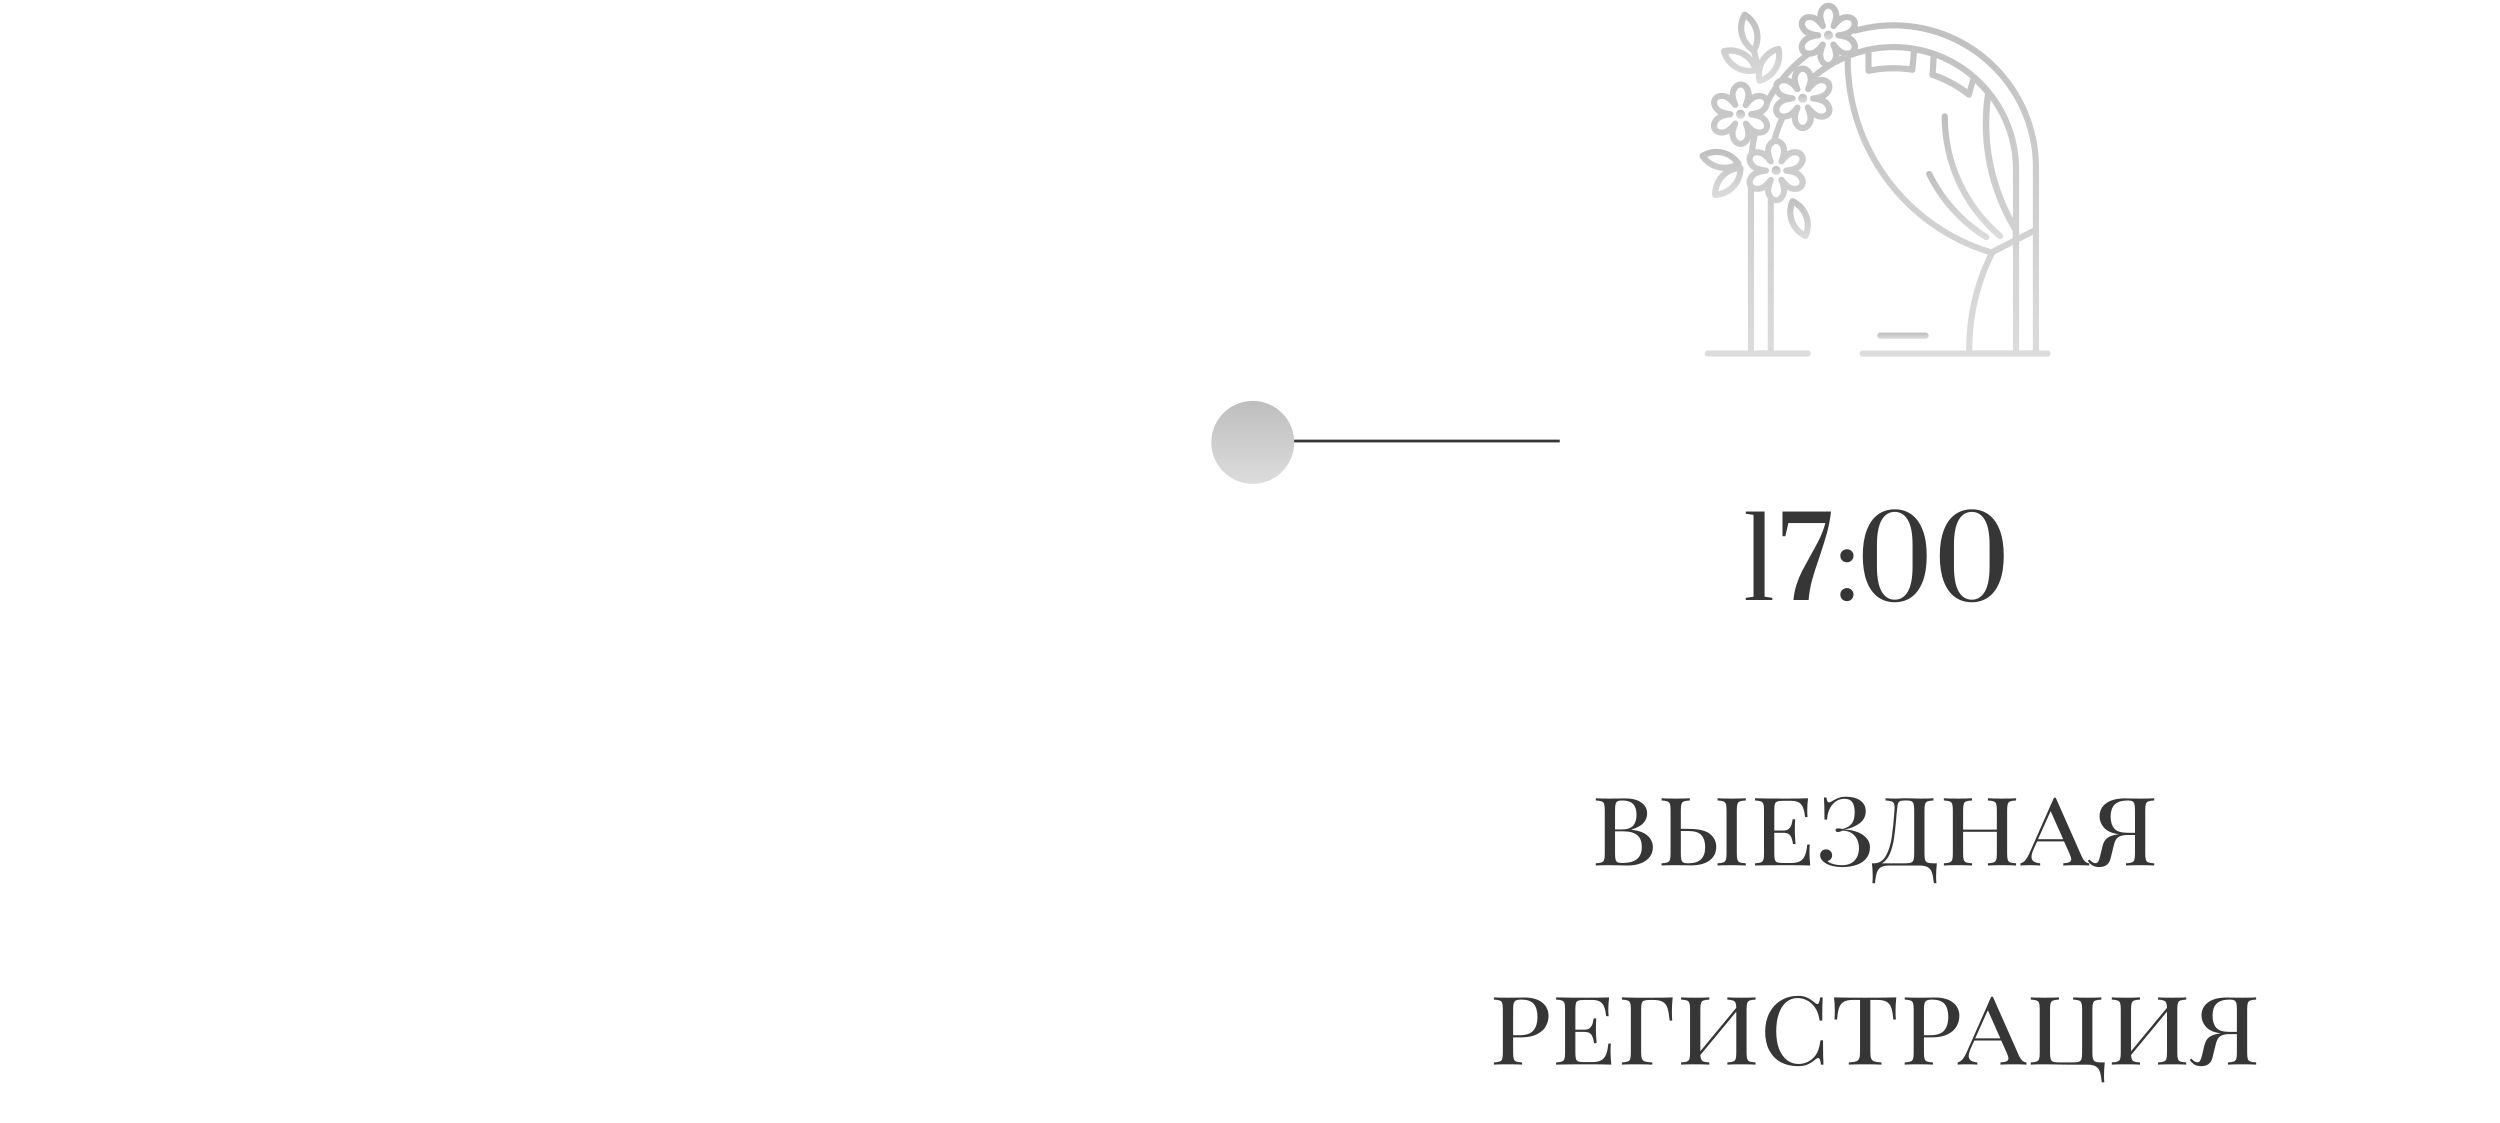 <?xml version="1.0" encoding="UTF-8"?> <svg xmlns="http://www.w3.org/2000/svg" width="452" height="203" viewBox="0 0 452 203" fill="none"> <g clip-path="url(#clip0_3358_4309)"> <line x1="226" y1="79.736" x2="282" y2="79.736" stroke="#363636" stroke-width="0.5"></line> <g clip-path="url(#clip1_3358_4309)"> <path d="M326.444 17.131C326.089 16.849 325.574 16.908 325.292 17.263C325.291 17.264 325.29 17.265 325.289 17.266C325.009 17.617 325.066 18.13 325.418 18.411C325.42 18.412 325.421 18.414 325.423 18.415C325.778 18.697 326.294 18.638 326.575 18.284C326.857 17.929 326.798 17.413 326.444 17.131Z" fill="url(#paint0_linear_3358_4309)"></path> <path d="M370.184 63.371H368.655V30.341C368.686 15.837 356.953 4.054 342.448 4.023C340.218 4.018 337.997 4.298 335.838 4.854C335.984 4.387 335.936 3.88 335.704 3.448C335.399 2.95 334.88 2.622 334.298 2.561C333.7 2.498 333.098 2.629 332.58 2.935C332.58 1.58 331.676 0.486 330.572 0.486C329.467 0.486 328.569 1.602 328.564 2.935C328.046 2.629 327.444 2.498 326.846 2.561C326.262 2.62 325.74 2.948 325.434 3.448C325.15 3.965 325.127 4.586 325.373 5.122C325.617 5.671 326.032 6.127 326.556 6.422C326.033 6.72 325.619 7.177 325.373 7.727C325.128 8.263 325.15 8.884 325.434 9.4C325.553 9.594 325.709 9.763 325.892 9.897C324.417 11.076 323.072 12.409 321.881 13.874C321.833 13.938 321.797 14.01 321.775 14.086C321.085 14.298 320.609 14.927 320.592 15.648C320.535 15.689 320.486 15.74 320.447 15.799C320.118 16.284 319.817 16.792 319.521 17.299C318.712 16.671 317.594 16.622 316.732 17.177C316.732 15.821 315.828 14.722 314.724 14.722C313.619 14.722 312.716 15.838 312.71 17.177C311.539 16.502 310.139 16.736 309.586 17.69C309.034 18.644 309.536 19.971 310.702 20.652C309.508 21.332 309.006 22.66 309.558 23.62C310.116 24.573 311.511 24.802 312.682 24.133C312.682 25.488 313.592 26.582 314.696 26.582C315.616 26.515 316.382 25.849 316.576 24.947C316.392 25.829 316.252 26.727 316.158 27.619V27.647C316.097 27.717 316.043 27.791 315.996 27.87C315.71 28.386 315.685 29.007 315.929 29.544C316.173 30.093 316.588 30.549 317.111 30.843C316.587 31.139 316.172 31.597 315.929 32.149C315.687 32.686 315.71 33.305 315.99 33.822L316.018 33.856V63.359H308.766C308.458 63.359 308.208 63.609 308.208 63.917C308.208 64.225 308.458 64.475 308.766 64.475H326.846C327.154 64.475 327.403 64.225 327.403 63.917C327.403 63.609 327.154 63.359 326.846 63.359H320.709V36.712C320.841 36.746 320.976 36.763 321.111 36.762C322.227 36.762 323.114 35.646 323.119 34.313C323.637 34.618 324.24 34.747 324.837 34.681C325.815 34.613 326.552 33.766 326.484 32.788C326.468 32.562 326.409 32.342 326.31 32.138C326.067 31.586 325.652 31.128 325.128 30.832C325.651 30.538 326.066 30.082 326.31 29.533C326.738 28.648 326.367 27.584 325.483 27.156C325.28 27.058 325.061 27 324.837 26.983C324.24 26.918 323.637 27.047 323.119 27.352C323.184 26.275 322.515 25.29 321.49 24.953C321.805 23.805 322.216 22.685 322.718 21.606C323.146 21.583 323.564 21.463 323.939 21.254C323.939 22.604 324.843 23.703 325.948 23.703C327.052 23.703 327.956 22.588 327.961 21.254C329.133 21.924 330.533 21.695 331.085 20.741C331.369 20.224 331.392 19.604 331.147 19.068C330.905 18.517 330.492 18.059 329.97 17.762C331.135 17.082 331.643 15.754 331.085 14.8C330.531 14.013 329.513 13.703 328.614 14.047C329.35 13.437 330.127 12.878 330.94 12.374C330.981 12.344 331.017 12.308 331.046 12.268C331.346 12.178 331.617 12.01 331.833 11.782C331.911 11.779 331.987 11.758 332.056 11.721C332.53 11.459 333.021 11.23 333.512 11.007C333.59 27.074 344.059 41.242 359.395 46.033C356.774 51.434 355.438 57.368 355.49 63.371H336.769C336.461 63.371 336.212 63.62 336.212 63.928C336.212 64.237 336.461 64.486 336.769 64.486H370.184C370.492 64.486 370.741 64.237 370.741 63.928C370.741 63.62 370.492 63.371 370.184 63.371ZM324.497 12.602C324.135 13.085 323.939 13.672 323.939 14.276C323.712 14.148 323.468 14.053 323.214 13.991C323.61 13.523 324.04 13.054 324.497 12.602ZM316.091 21.996C315.921 21.783 315.621 21.724 315.382 21.857C315.142 21.993 315.037 22.285 315.137 22.543C315.363 23.043 315.51 23.576 315.572 24.122C315.572 24.852 315.159 25.466 314.679 25.466C314.2 25.466 313.781 24.852 313.781 24.122C313.847 23.571 314 23.035 314.233 22.532C314.329 22.281 314.233 21.997 314.004 21.857C313.767 21.722 313.468 21.779 313.296 21.991C312.974 22.444 312.583 22.843 312.136 23.173C311.505 23.536 310.769 23.491 310.523 23.073C310.278 22.654 310.613 21.98 311.243 21.611C311.753 21.395 312.293 21.258 312.844 21.204C313.152 21.204 313.402 20.954 313.402 20.646C313.402 20.338 313.152 20.088 312.844 20.088C312.292 20.038 311.751 19.898 311.243 19.676C310.613 19.313 310.284 18.649 310.523 18.231C310.763 17.813 311.505 17.762 312.136 18.131C312.583 18.461 312.974 18.86 313.296 19.313C313.468 19.525 313.767 19.581 314.004 19.447C314.245 19.311 314.349 19.019 314.25 18.761C314.016 18.258 313.864 17.721 313.798 17.171C313.798 16.44 314.211 15.821 314.696 15.821C315.181 15.821 315.572 16.457 315.572 17.188C315.505 17.738 315.353 18.275 315.12 18.778C314.993 19.058 315.118 19.389 315.399 19.516C315.64 19.625 315.924 19.549 316.079 19.335C316.399 18.877 316.793 18.476 317.245 18.147C317.876 17.785 318.618 17.829 318.857 18.248C319.097 18.666 318.768 19.33 318.138 19.692C317.63 19.915 317.089 20.054 316.537 20.105C316.262 20.147 316.06 20.385 316.063 20.663C316.06 20.941 316.262 21.179 316.537 21.221C317.088 21.275 317.628 21.412 318.138 21.628C318.768 21.996 319.097 22.66 318.857 23.078C318.618 23.497 317.876 23.541 317.245 23.179C316.799 22.849 316.409 22.45 316.091 21.996ZM319.611 63.337H317.134V34.614C317.81 34.774 318.521 34.666 319.12 34.313C319.116 34.879 319.288 35.432 319.611 35.898V63.337ZM322.02 27.368C321.956 27.918 321.805 28.455 321.574 28.958C321.457 29.243 321.592 29.569 321.877 29.686C322.108 29.781 322.374 29.712 322.528 29.516C322.847 29.062 323.236 28.663 323.683 28.333C323.992 28.144 324.354 28.059 324.715 28.093C324.941 28.12 325.145 28.244 325.273 28.434C325.377 28.645 325.377 28.892 325.273 29.103C325.123 29.433 324.87 29.705 324.553 29.878C324.044 30.099 323.504 30.236 322.952 30.286C322.644 30.286 322.394 30.535 322.394 30.843C322.394 31.152 322.644 31.401 322.952 31.401C323.504 31.452 324.044 31.59 324.553 31.809C324.87 31.983 325.123 32.255 325.273 32.584C325.377 32.797 325.377 33.046 325.273 33.259C325.144 33.446 324.94 33.568 324.715 33.594C324.355 33.626 323.994 33.544 323.683 33.359C323.239 33.025 322.85 32.624 322.528 32.171C322.337 31.929 321.987 31.888 321.745 32.078C321.549 32.233 321.479 32.498 321.574 32.729C321.807 33.233 321.958 33.772 322.02 34.324C322.02 35.05 321.613 35.669 321.128 35.669C320.643 35.669 320.235 35.05 320.235 34.324C320.298 33.772 320.449 33.233 320.682 32.729C320.779 32.474 320.677 32.186 320.442 32.048C320.357 31.998 320.261 31.971 320.163 31.97C319.994 31.97 319.834 32.046 319.728 32.177C319.408 32.631 319.018 33.032 318.573 33.365C317.943 33.727 317.201 33.683 316.961 33.264C316.856 33.052 316.856 32.802 316.961 32.59C317.111 32.26 317.363 31.988 317.68 31.814C318.189 31.595 318.73 31.458 319.281 31.407C319.59 31.407 319.839 31.157 319.839 30.849C319.839 30.541 319.59 30.291 319.281 30.291C318.729 30.241 318.189 30.104 317.68 29.884C317.363 29.71 317.111 29.438 316.961 29.109C316.856 28.898 316.856 28.65 316.961 28.439C317.088 28.25 317.292 28.125 317.519 28.099C317.88 28.065 318.242 28.149 318.551 28.339C318.997 28.668 319.387 29.067 319.705 29.521C319.896 29.763 320.247 29.805 320.489 29.614C320.685 29.46 320.754 29.194 320.659 28.964C320.427 28.461 320.276 27.924 320.213 27.374C320.164 26.83 320.445 26.309 320.927 26.052C320.982 26.043 321.039 26.043 321.094 26.052C321.613 26.018 322.02 26.637 322.02 27.368ZM320.308 25.126C319.542 25.604 319.088 26.454 319.12 27.357C318.602 27.052 317.999 26.923 317.402 26.989H317.357C317.463 26.151 317.612 25.319 317.803 24.495C318.585 24.627 319.371 24.283 319.806 23.62C320.364 22.66 319.856 21.332 318.69 20.652C319.465 20.237 319.972 19.453 320.035 18.577C320.065 18.548 320.089 18.514 320.107 18.476C320.397 17.952 320.704 17.456 321.016 16.953L321.022 16.976C321.26 17.31 321.566 17.589 321.92 17.796C321.401 18.083 320.986 18.529 320.737 19.068C320.492 19.604 320.515 20.224 320.799 20.741C320.984 21.052 321.263 21.297 321.596 21.439C321.06 22.627 320.628 23.861 320.308 25.126ZM330.126 15.392C330.371 15.81 330.036 16.474 329.406 16.836C328.897 17.055 328.357 17.193 327.805 17.244C327.497 17.244 327.247 17.493 327.247 17.801C327.247 18.11 327.497 18.359 327.805 18.359C328.357 18.41 328.897 18.547 329.406 18.767C329.7 18.94 329.933 19.199 330.075 19.508C330.178 19.722 330.178 19.97 330.075 20.183C329.83 20.602 329.094 20.646 328.463 20.284C328.017 19.951 327.626 19.55 327.303 19.096C327.112 18.854 326.762 18.812 326.52 19.003C326.324 19.157 326.254 19.423 326.349 19.653C326.582 20.158 326.735 20.697 326.801 21.249C326.801 21.98 326.388 22.593 325.903 22.593C325.418 22.593 325.055 21.974 325.055 21.243C325.121 20.692 325.271 20.154 325.501 19.648C325.599 19.393 325.497 19.105 325.262 18.967C325.024 18.828 324.721 18.883 324.548 19.096C324.222 19.549 323.829 19.95 323.382 20.284C322.751 20.646 322.009 20.602 321.77 20.183C321.668 19.97 321.668 19.722 321.77 19.508C321.922 19.18 322.173 18.909 322.489 18.733C322.998 18.514 323.538 18.377 324.09 18.326C324.398 18.326 324.648 18.076 324.648 17.768C324.648 17.46 324.398 17.21 324.09 17.21C323.538 17.171 322.996 17.044 322.484 16.836C322.168 16.66 321.916 16.389 321.764 16.061C321.655 15.843 321.655 15.587 321.764 15.369L321.77 15.392C322.009 14.968 322.751 14.923 323.382 15.291C323.828 15.621 324.218 16.02 324.536 16.474C324.709 16.689 325.012 16.745 325.25 16.608C325.489 16.47 325.591 16.178 325.49 15.921C325.261 15.417 325.111 14.881 325.044 14.332C325.044 13.601 325.457 12.982 325.937 12.982C326.416 12.982 326.796 13.54 326.829 14.242C326.804 14.334 326.804 14.43 326.829 14.521C326.734 15.001 326.59 15.47 326.4 15.921C326.3 16.18 326.404 16.471 326.645 16.608C326.882 16.742 327.182 16.686 327.353 16.474C327.673 16.019 328.065 15.619 328.514 15.291C329.144 14.923 329.88 14.973 330.126 15.392ZM327.755 13.283C327.507 12.469 326.78 11.895 325.931 11.844C325.523 11.845 325.128 11.989 324.815 12.251C325.559 11.537 326.345 10.868 327.169 10.248C327.66 10.242 328.14 10.11 328.564 9.863C328.543 10.666 328.895 11.432 329.518 11.939C328.907 12.356 328.319 12.805 327.755 13.283ZM332.552 10.187C332.567 10.08 332.577 9.972 332.58 9.863C332.687 9.921 332.797 9.973 332.909 10.02L332.552 10.187ZM333.082 8.898C332.636 8.569 332.246 8.17 331.927 7.716C331.737 7.474 331.386 7.432 331.144 7.623C330.948 7.777 330.879 8.043 330.974 8.274C331.207 8.776 331.358 9.313 331.42 9.863C331.42 10.594 331.013 11.208 330.527 11.208C330.042 11.208 329.635 10.594 329.635 9.863C329.697 9.313 329.848 8.776 330.081 8.274C330.192 7.986 330.049 7.663 329.762 7.552C329.698 7.528 329.63 7.515 329.562 7.515C329.394 7.514 329.234 7.59 329.127 7.721C328.807 8.174 328.417 8.573 327.973 8.904C327.662 9.088 327.301 9.17 326.941 9.138C326.568 9.123 326.279 8.808 326.294 8.436C326.299 8.328 326.329 8.223 326.383 8.129L326.405 8.118C326.557 7.792 326.809 7.524 327.125 7.353C327.634 7.136 328.174 6.999 328.726 6.946C329.034 6.946 329.284 6.696 329.284 6.388C329.284 6.08 329.034 5.83 328.726 5.83C328.173 5.781 327.632 5.641 327.125 5.418C326.807 5.247 326.554 4.977 326.405 4.648C326.301 4.435 326.301 4.186 326.405 3.973C326.531 3.783 326.736 3.66 326.963 3.638C327.323 3.603 327.685 3.685 327.995 3.873C328.439 4.204 328.829 4.603 329.15 5.055C329.34 5.297 329.691 5.339 329.933 5.148C330.129 4.994 330.198 4.728 330.104 4.497C329.872 3.994 329.722 3.457 329.657 2.907C329.657 2.177 330.064 1.563 330.55 1.563C331.035 1.563 331.442 2.177 331.442 2.907C331.38 3.458 331.23 3.995 330.996 4.497C330.879 4.782 331.014 5.108 331.299 5.226C331.53 5.321 331.796 5.251 331.95 5.055C332.27 4.603 332.66 4.204 333.105 3.873C333.414 3.685 333.776 3.603 334.137 3.638C334.364 3.66 334.569 3.783 334.694 3.973C334.798 4.186 334.798 4.435 334.694 4.648C334.544 4.975 334.291 5.245 333.975 5.418C333.467 5.64 332.926 5.78 332.374 5.83C332.066 5.83 331.816 6.08 331.816 6.388C331.816 6.696 332.066 6.946 332.374 6.946C332.925 7 333.465 7.137 333.975 7.353C334.291 7.526 334.544 7.796 334.694 8.123C334.799 8.336 334.799 8.585 334.694 8.798C334.454 9.216 333.713 9.261 333.082 8.898ZM334.622 10.622C334.625 10.587 334.625 10.551 334.622 10.516C335.487 10.184 336.372 9.906 337.272 9.685V12.798C337.272 13.106 337.521 13.355 337.829 13.355H337.946C340.491 12.826 343.11 12.758 345.678 13.155H345.762C345.791 13.158 345.821 13.158 345.851 13.155H345.918C345.966 13.142 346.011 13.122 346.052 13.093L346.102 13.06C346.139 13.032 346.171 12.998 346.197 12.959L346.241 12.904C346.261 12.865 346.276 12.823 346.286 12.781C346.287 12.759 346.287 12.736 346.286 12.714L346.582 9.557C347.412 9.704 348.234 9.9 349.042 10.142L348.852 13.489C348.852 13.489 348.852 13.489 348.852 13.528C348.849 13.562 348.849 13.595 348.852 13.629C348.849 13.666 348.849 13.703 348.852 13.74C348.865 13.768 348.88 13.794 348.897 13.819C348.918 13.854 348.944 13.886 348.975 13.913C348.993 13.935 349.016 13.952 349.042 13.963C349.078 13.992 349.117 14.017 349.159 14.036C351.493 14.83 353.676 16.014 355.613 17.539C355.71 17.615 355.83 17.656 355.953 17.656C356.012 17.668 356.073 17.668 356.132 17.656C356.31 17.597 356.446 17.453 356.494 17.271L357.102 15.04C357.741 15.641 358.343 16.28 358.904 16.953C358.889 16.99 358.876 17.027 358.865 17.065C357.623 25.626 359.398 34.353 363.886 41.749V43.054L359.981 45.057C344.846 40.446 334.534 26.444 334.622 10.622ZM338.376 12.123V9.44C339.686 9.194 341.015 9.071 342.348 9.071C343.401 9.071 344.452 9.148 345.494 9.3L345.249 11.961C342.963 11.668 340.646 11.723 338.376 12.123ZM349.984 13.11L350.157 10.522C352.377 11.385 354.439 12.608 356.26 14.142L355.702 16.134C353.949 14.86 352.024 13.841 349.984 13.11ZM363.941 63.337H356.595C356.567 57.322 357.949 51.385 360.628 46L363.941 44.293V63.337ZM363.941 39.428C360.447 32.906 359.038 25.468 359.903 18.119C362.532 21.778 363.945 26.171 363.941 30.676V39.428ZM367.539 63.337H365.057V43.718L367.539 42.446V63.337ZM367.539 30.341V41.191L365.057 42.463V30.676C365.075 18.146 354.933 7.974 342.403 7.956C340.852 7.954 339.304 8.111 337.785 8.424C337.716 8.427 337.648 8.442 337.584 8.469C337.026 8.597 336.44 8.742 335.877 8.91C335.972 8.501 335.935 8.074 335.771 7.688C335.525 7.138 335.111 6.681 334.588 6.383C334.77 6.278 334.94 6.154 335.096 6.014C335.228 6.095 335.388 6.117 335.537 6.076C348.938 2.314 362.851 10.128 366.613 23.53C367.235 25.747 367.551 28.039 367.551 30.341H367.539Z" fill="url(#paint1_linear_3358_4309)"></path> <path d="M314.693 21.474C315.144 21.474 315.51 21.109 315.51 20.658C315.51 20.207 315.144 19.841 314.693 19.841C314.242 19.841 313.877 20.207 313.877 20.658C313.877 21.109 314.242 21.474 314.693 21.474Z" fill="url(#paint2_linear_3358_4309)"></path> <path d="M321.639 30.193C321.638 30.192 321.637 30.192 321.636 30.191C321.281 29.912 320.767 29.971 320.486 30.325C320.205 30.679 320.263 31.195 320.618 31.477C320.972 31.759 321.488 31.7 321.77 31.346C322.052 30.991 321.993 30.475 321.639 30.193Z" fill="url(#paint3_linear_3358_4309)"></path> <path d="M331.096 5.746C330.742 5.464 330.226 5.523 329.944 5.878C329.943 5.879 329.942 5.88 329.942 5.881C329.662 6.235 329.722 6.749 330.076 7.03C330.43 7.312 330.946 7.253 331.228 6.898C331.51 6.544 331.451 6.028 331.096 5.746Z" fill="url(#paint4_linear_3358_4309)"></path> <path d="M361.967 42.246C355.742 36.965 352.157 29.211 352.166 21.048C352.166 20.74 351.916 20.49 351.608 20.49C351.3 20.49 351.05 20.74 351.05 21.048C351.039 29.538 354.767 37.602 361.242 43.094C361.476 43.294 361.828 43.266 362.028 43.032C362.228 42.798 362.201 42.446 361.967 42.246Z" fill="url(#paint5_linear_3358_4309)"></path> <path d="M359.406 42.413C355.071 39.688 351.576 35.815 349.31 31.223C349.181 30.943 348.85 30.82 348.57 30.949C348.29 31.078 348.167 31.409 348.296 31.689C348.3 31.699 348.306 31.709 348.311 31.72C350.666 36.495 354.3 40.524 358.809 43.356C358.898 43.413 359 43.444 359.105 43.445C359.413 43.449 359.666 43.203 359.67 42.895C359.673 42.699 359.573 42.516 359.406 42.413Z" fill="url(#paint6_linear_3358_4309)"></path> <path d="M324.324 35.875C324.187 35.818 324.032 35.818 323.895 35.875C323.753 35.927 323.639 36.033 323.577 36.171C323.009 37.447 322.967 38.896 323.46 40.204C323.945 41.516 324.93 42.583 326.199 43.172C326.336 43.229 326.491 43.229 326.628 43.172C326.768 43.117 326.881 43.011 326.946 42.876C328.121 40.218 326.957 37.107 324.324 35.875ZM326.132 41.861C325.384 41.369 324.811 40.652 324.497 39.813C324.187 38.976 324.15 38.062 324.391 37.203C325.921 38.213 326.624 40.095 326.132 41.861Z" fill="url(#paint7_linear_3358_4309)"></path> <path d="M315.053 29.973C314.992 29.919 314.92 29.879 314.841 29.856C314.841 29.823 314.869 29.8 314.88 29.767C314.911 29.62 314.88 29.467 314.797 29.343C313.213 26.919 309.986 26.198 307.522 27.72C307.394 27.799 307.303 27.928 307.271 28.076C307.24 28.223 307.268 28.375 307.35 28.5C308.116 29.667 309.31 30.486 310.674 30.782C310.988 30.846 311.307 30.884 311.628 30.893C311.404 31.063 311.193 31.25 310.998 31.451C310.03 32.474 309.507 33.837 309.542 35.245C309.542 35.553 309.792 35.802 310.1 35.802C313.002 35.688 315.28 33.273 315.226 30.369C315.224 30.219 315.162 30.077 315.053 29.973ZM308.638 28.372C309.463 28.01 310.381 27.92 311.26 28.116V28.11C312.125 28.304 312.906 28.767 313.491 29.432C311.815 30.172 309.853 29.743 308.638 28.372ZM312.984 33.342V33.337C312.371 33.986 311.568 34.424 310.691 34.586C310.924 32.768 312.303 31.308 314.105 30.972C313.991 31.86 313.598 32.69 312.984 33.342Z" fill="url(#paint8_linear_3358_4309)"></path> <path d="M322.087 8.703C322.015 8.404 321.713 8.22 321.414 8.293C321.409 8.294 321.405 8.295 321.401 8.296C320.052 8.655 318.896 9.528 318.183 10.728C318.183 10.773 318.138 10.823 318.11 10.868L317.72 9.311C317.72 9.284 317.692 9.261 317.68 9.233C319.006 6.739 318.151 3.644 315.734 2.182C315.607 2.104 315.454 2.08 315.31 2.115C315.164 2.152 315.039 2.247 314.964 2.378C313.542 4.82 314.277 7.948 316.637 9.501C316.632 9.531 316.632 9.561 316.637 9.59L316.838 10.377C315.532 8.884 313.506 8.24 311.578 8.703C311.278 8.776 311.095 9.078 311.167 9.377C311.168 9.381 311.169 9.385 311.171 9.389C311.519 10.751 312.394 11.919 313.603 12.636C314.426 13.128 315.366 13.389 316.325 13.389C316.7 13.385 317.074 13.342 317.441 13.261C317.422 13.752 317.471 14.244 317.586 14.722C317.621 14.867 317.714 14.992 317.842 15.068C317.971 15.146 318.126 15.168 318.272 15.13C321.081 14.383 322.777 11.527 322.087 8.703ZM314.188 11.693C313.416 11.243 312.811 10.554 312.465 9.73C313.352 9.64 314.245 9.835 315.014 10.288C315.782 10.741 316.384 11.43 316.732 12.251C315.846 12.341 314.955 12.146 314.188 11.693ZM316.883 8.307C316.196 7.737 315.707 6.964 315.488 6.098C315.265 5.234 315.325 4.32 315.661 3.493C317.07 4.663 317.564 6.608 316.883 8.307ZM318.567 13.858C318.483 12.967 318.685 12.072 319.142 11.303C319.596 10.535 320.284 9.933 321.106 9.585C321.274 11.408 320.25 13.133 318.567 13.858Z" fill="url(#paint9_linear_3358_4309)"></path> <path d="M348.144 60.135H339.96C339.652 60.135 339.402 60.385 339.402 60.693C339.402 61.001 339.652 61.251 339.96 61.251H348.144C348.452 61.251 348.702 61.001 348.702 60.693C348.702 60.385 348.452 60.135 348.144 60.135Z" fill="url(#paint10_linear_3358_4309)"></path> </g> <path d="M315.637 108.486V108.086L317.037 107.886V93.086L315.637 92.886V92.486H319.037V107.886L320.437 108.086V108.486H315.637ZM324.252 108.486C324.345 107.5 324.532 106.566 324.812 105.686C325.105 104.806 325.432 104.006 325.792 103.286C326.165 102.566 326.652 101.673 327.252 100.606C327.958 99.366 328.525 98.313 328.952 97.446C329.378 96.566 329.738 95.606 330.032 94.566H323.332L322.792 96.946H322.272V92.486H331.052C330.892 93.86 330.645 95.153 330.312 96.366C329.978 97.566 329.525 99.02 328.952 100.726C328.378 102.366 327.932 103.76 327.612 104.906C327.305 106.04 327.098 107.233 326.992 108.486H324.252ZM333.932 101.666C333.598 101.666 333.312 101.553 333.072 101.326C332.845 101.086 332.732 100.8 332.732 100.466C332.732 100.133 332.845 99.86 333.072 99.646C333.312 99.42 333.598 99.306 333.932 99.306C334.265 99.306 334.545 99.42 334.772 99.646C334.998 99.86 335.112 100.133 335.112 100.466C335.112 100.8 334.998 101.086 334.772 101.326C334.545 101.553 334.265 101.666 333.932 101.666ZM333.932 108.686C333.598 108.686 333.312 108.573 333.072 108.346C332.845 108.106 332.732 107.82 332.732 107.486C332.732 107.153 332.845 106.88 333.072 106.666C333.312 106.44 333.598 106.326 333.932 106.326C334.265 106.326 334.545 106.44 334.772 106.666C334.998 106.88 335.112 107.153 335.112 107.486C335.112 107.82 334.998 108.106 334.772 108.346C334.545 108.573 334.265 108.686 333.932 108.686ZM342.571 108.886C341.411 108.886 340.398 108.573 339.531 107.946C338.665 107.32 337.991 106.38 337.511 105.126C337.031 103.86 336.791 102.313 336.791 100.486C336.791 98.66 337.031 97.12 337.511 95.866C337.991 94.6 338.665 93.653 339.531 93.026C340.398 92.4 341.411 92.086 342.571 92.086C343.731 92.086 344.745 92.4 345.611 93.026C346.478 93.653 347.151 94.6 347.631 95.866C348.111 97.12 348.351 98.66 348.351 100.486C348.351 102.313 348.111 103.86 347.631 105.126C347.151 106.38 346.478 107.32 345.611 107.946C344.745 108.573 343.731 108.886 342.571 108.886ZM342.571 108.426C343.571 108.426 344.358 107.94 344.931 106.966C345.505 105.993 345.791 104.473 345.791 102.406V98.546C345.791 96.493 345.505 94.98 344.931 94.006C344.358 93.033 343.571 92.546 342.571 92.546C341.571 92.546 340.785 93.033 340.211 94.006C339.638 94.98 339.351 96.493 339.351 98.546V102.406C339.351 104.46 339.638 105.98 340.211 106.966C340.785 107.94 341.571 108.426 342.571 108.426ZM356.497 108.886C355.337 108.886 354.324 108.573 353.457 107.946C352.59 107.32 351.917 106.38 351.437 105.126C350.957 103.86 350.717 102.313 350.717 100.486C350.717 98.66 350.957 97.12 351.437 95.866C351.917 94.6 352.59 93.653 353.457 93.026C354.324 92.4 355.337 92.086 356.497 92.086C357.657 92.086 358.67 92.4 359.537 93.026C360.404 93.653 361.077 94.6 361.557 95.866C362.037 97.12 362.277 98.66 362.277 100.486C362.277 102.313 362.037 103.86 361.557 105.126C361.077 106.38 360.404 107.32 359.537 107.946C358.67 108.573 357.657 108.886 356.497 108.886ZM356.497 108.426C357.497 108.426 358.284 107.94 358.857 106.966C359.43 105.993 359.717 104.473 359.717 102.406V98.546C359.717 96.493 359.43 94.98 358.857 94.006C358.284 93.033 357.497 92.546 356.497 92.546C355.497 92.546 354.71 93.033 354.137 94.006C353.564 94.98 353.277 96.493 353.277 98.546V102.406C353.277 104.46 353.564 105.98 354.137 106.966C354.71 107.94 355.497 108.426 356.497 108.426Z" fill="#363636"></path> <path d="M294.962 150.006C296.348 150.18 297.342 150.56 297.942 151.146C298.542 151.72 298.842 152.406 298.842 153.206C298.842 153.846 298.655 154.413 298.282 154.906C297.922 155.4 297.395 155.786 296.702 156.066C296.008 156.346 295.188 156.486 294.242 156.486C293.908 156.486 293.622 156.48 293.382 156.466C292.555 156.44 291.762 156.426 291.002 156.426C289.908 156.426 289.082 156.446 288.522 156.486V156.086C289.002 156.06 289.348 156.006 289.562 155.926C289.788 155.846 289.942 155.693 290.022 155.466C290.102 155.24 290.142 154.873 290.142 154.366V146.446C290.142 145.94 290.102 145.573 290.022 145.346C289.942 145.12 289.788 144.966 289.562 144.886C289.348 144.806 289.002 144.753 288.522 144.726V144.326C289.082 144.366 289.895 144.386 290.962 144.386L293.002 144.366C293.228 144.353 293.488 144.346 293.782 144.346C295.075 144.346 296.068 144.6 296.762 145.106C297.455 145.6 297.802 146.26 297.802 147.086C297.802 147.726 297.575 148.3 297.122 148.806C296.668 149.313 295.948 149.7 294.962 149.966V150.006ZM293.282 144.726C292.922 144.726 292.648 144.773 292.462 144.866C292.288 144.96 292.168 145.126 292.102 145.366C292.035 145.606 292.002 145.966 292.002 146.446V149.966H293.142C294.168 149.966 294.882 149.733 295.282 149.266C295.682 148.8 295.882 148.146 295.882 147.306C295.882 146.44 295.675 145.793 295.262 145.366C294.848 144.94 294.188 144.726 293.282 144.726ZM293.302 156.026C294.515 156.026 295.408 155.786 295.982 155.306C296.555 154.813 296.842 154.086 296.842 153.126C296.842 152.193 296.575 151.493 296.042 151.026C295.508 150.546 294.655 150.306 293.482 150.306H292.002V154.366C292.002 154.846 292.035 155.2 292.102 155.426C292.168 155.653 292.288 155.813 292.462 155.906C292.648 155.986 292.928 156.026 293.302 156.026ZM305.436 149.866C307.223 149.88 308.476 150.193 309.196 150.806C309.93 151.42 310.296 152.186 310.296 153.106C310.296 154.146 309.896 154.966 309.096 155.566C308.296 156.166 307.156 156.466 305.676 156.466C305.383 156.466 305.123 156.46 304.896 156.446L302.856 156.426C301.79 156.426 300.976 156.446 300.416 156.486V156.086C300.896 156.06 301.243 156.006 301.456 155.926C301.683 155.846 301.836 155.693 301.916 155.466C301.996 155.24 302.036 154.873 302.036 154.366V146.446C302.036 145.94 301.996 145.573 301.916 145.346C301.836 145.12 301.683 144.966 301.456 144.886C301.243 144.806 300.896 144.753 300.416 144.726V144.326C300.976 144.366 301.83 144.386 302.976 144.386C304.043 144.386 304.89 144.366 305.516 144.326V144.726C305.036 144.753 304.683 144.806 304.456 144.886C304.243 144.966 304.096 145.12 304.016 145.346C303.936 145.573 303.896 145.94 303.896 146.446V149.846L305.436 149.866ZM315.636 144.726C315.156 144.753 314.803 144.806 314.576 144.886C314.363 144.966 314.216 145.12 314.136 145.346C314.056 145.573 314.016 145.94 314.016 146.446V154.366C314.016 154.873 314.056 155.24 314.136 155.466C314.216 155.693 314.363 155.846 314.576 155.926C314.803 156.006 315.156 156.06 315.636 156.086V156.486C315.023 156.446 314.176 156.426 313.096 156.426C311.95 156.426 311.096 156.446 310.536 156.486V156.086C311.016 156.06 311.363 156.006 311.576 155.926C311.803 155.846 311.956 155.693 312.036 155.466C312.116 155.24 312.156 154.873 312.156 154.366V146.446C312.156 145.94 312.116 145.573 312.036 145.346C311.956 145.12 311.803 144.966 311.576 144.886C311.363 144.806 311.016 144.753 310.536 144.726V144.326C311.096 144.366 311.95 144.386 313.096 144.386C314.163 144.386 315.01 144.366 315.636 144.326V144.726ZM305.176 156.086C306.283 156.086 307.076 155.84 307.556 155.346C308.05 154.853 308.296 154.126 308.296 153.166C308.296 152.246 308.076 151.533 307.636 151.026C307.196 150.506 306.396 150.246 305.236 150.246H303.896V154.366C303.896 154.846 303.93 155.206 303.996 155.446C304.063 155.686 304.183 155.853 304.356 155.946C304.543 156.04 304.816 156.086 305.176 156.086ZM327.151 154.126C327.151 154.82 327.197 155.606 327.291 156.486C326.424 156.446 324.964 156.426 322.911 156.426C320.444 156.426 318.577 156.446 317.311 156.486V156.086C317.791 156.06 318.137 156.006 318.351 155.926C318.577 155.846 318.731 155.693 318.811 155.466C318.891 155.24 318.931 154.873 318.931 154.366V146.446C318.931 145.94 318.891 145.573 318.811 145.346C318.731 145.12 318.577 144.966 318.351 144.886C318.137 144.806 317.791 144.753 317.311 144.726V144.326C318.577 144.366 320.444 144.386 322.911 144.386C324.777 144.386 326.104 144.366 326.891 144.326C326.797 145.126 326.751 145.846 326.751 146.486C326.751 147.006 326.771 147.42 326.811 147.726H326.351C326.257 146.633 326.024 145.873 325.651 145.446C325.291 145.006 324.697 144.786 323.871 144.786H322.411C321.931 144.786 321.577 144.826 321.351 144.906C321.137 144.973 320.991 145.12 320.911 145.346C320.831 145.573 320.791 145.94 320.791 146.446V150.166H322.451C322.877 150.166 323.204 150.06 323.431 149.846C323.657 149.62 323.811 149.38 323.891 149.126C323.971 148.86 324.044 148.526 324.111 148.126H324.571C324.531 148.58 324.511 149.073 324.511 149.606V150.366C324.511 150.886 324.551 151.633 324.631 152.606H324.171C324.091 151.966 323.937 151.466 323.711 151.106C323.484 150.746 323.064 150.566 322.451 150.566H320.791V154.366C320.791 154.873 320.831 155.24 320.911 155.466C320.991 155.693 321.137 155.846 321.351 155.926C321.577 155.993 321.931 156.026 322.411 156.026H323.871C324.537 156.026 325.064 155.92 325.451 155.706C325.837 155.493 326.131 155.153 326.331 154.686C326.531 154.206 326.671 153.54 326.751 152.686H327.211C327.171 153.046 327.151 153.526 327.151 154.126ZM333.745 144.046C334.839 144.046 335.705 144.28 336.345 144.746C336.999 145.2 337.325 145.84 337.325 146.666C337.325 147.573 336.952 148.306 336.205 148.866C335.459 149.413 334.545 149.786 333.465 149.986C334.239 150 334.979 150.133 335.685 150.386C336.392 150.626 336.965 150.986 337.405 151.466C337.859 151.933 338.085 152.5 338.085 153.166C338.085 154.3 337.639 155.186 336.745 155.826C335.852 156.453 334.599 156.766 332.985 156.766C331.799 156.766 330.812 156.526 330.025 156.046C329.399 155.646 329.085 155.173 329.085 154.626C329.085 154.32 329.185 154.066 329.385 153.866C329.585 153.666 329.839 153.566 330.145 153.566C330.465 153.566 330.725 153.666 330.925 153.866C331.139 154.053 331.245 154.313 331.245 154.646C331.245 154.926 331.165 155.153 331.005 155.326C330.859 155.5 330.659 155.613 330.405 155.666C330.552 155.866 330.885 156.046 331.405 156.206C331.925 156.353 332.472 156.426 333.045 156.426C334.045 156.426 334.805 156.14 335.325 155.566C335.845 154.98 336.105 154.246 336.105 153.366C336.105 152.566 335.905 151.886 335.505 151.326C335.105 150.753 334.545 150.393 333.825 150.246C333.559 150.193 333.332 150.166 333.145 150.166C332.825 150.34 332.539 150.426 332.285 150.426C332.165 150.426 332.065 150.4 331.985 150.346C331.905 150.28 331.865 150.193 331.865 150.086C331.865 149.873 332.005 149.766 332.285 149.766C332.499 149.766 332.792 149.806 333.165 149.886C333.979 149.646 334.539 149.3 334.845 148.846C335.165 148.393 335.325 147.733 335.325 146.866C335.325 146.053 335.185 145.446 334.905 145.046C334.625 144.633 334.159 144.426 333.505 144.426C332.599 144.426 331.859 144.78 331.285 145.486C330.712 146.193 330.392 147.093 330.325 148.186H329.865C329.865 146.293 329.832 144.96 329.765 144.186H330.225C330.265 144.506 330.319 144.733 330.385 144.866C330.452 145 330.552 145.066 330.685 145.066C330.859 145.066 331.079 144.973 331.345 144.786C331.719 144.56 332.085 144.38 332.445 144.246C332.805 144.113 333.239 144.046 333.745 144.046ZM350.185 156.086C350.091 156.966 350.045 157.753 350.045 158.446C350.045 158.98 350.065 159.393 350.105 159.686H349.645C349.551 158.82 349.431 158.166 349.285 157.726C349.138 157.3 348.885 156.986 348.525 156.786C348.178 156.586 347.658 156.486 346.965 156.486H341.665C340.971 156.486 340.445 156.586 340.085 156.786C339.738 156.986 339.491 157.3 339.345 157.726C339.198 158.166 339.078 158.82 338.985 159.686H338.525C338.565 159.393 338.585 158.98 338.585 158.446C338.585 157.753 338.538 156.966 338.445 156.086H338.805C339.751 156.086 340.478 155.626 340.985 154.706C341.491 153.773 341.838 152.68 342.025 151.426C342.211 150.173 342.378 148.513 342.525 146.446C342.538 146.34 342.545 146.193 342.545 146.006C342.545 145.66 342.498 145.4 342.405 145.226C342.311 145.053 342.151 144.933 341.925 144.866C341.698 144.8 341.358 144.753 340.905 144.726V144.326C341.465 144.366 342.151 144.386 342.965 144.386C343.111 144.386 343.345 144.373 343.665 144.346L344.325 144.326L345.665 144.346C346.278 144.373 346.785 144.386 347.185 144.386C348.211 144.386 349.005 144.366 349.565 144.326V144.726C349.085 144.753 348.731 144.806 348.505 144.886C348.291 144.966 348.145 145.12 348.065 145.346C347.985 145.573 347.945 145.94 347.945 146.446V154.366C347.945 154.873 347.985 155.246 348.065 155.486C348.145 155.713 348.298 155.873 348.525 155.966C348.751 156.046 349.098 156.086 349.565 156.086H350.185ZM346.085 146.446C346.085 145.94 346.045 145.566 345.965 145.326C345.898 145.086 345.765 144.926 345.565 144.846C345.378 144.766 345.078 144.726 344.665 144.726H344.405C343.991 144.726 343.691 144.773 343.505 144.866C343.331 144.946 343.211 145.1 343.145 145.326C343.078 145.54 343.025 145.913 342.985 146.446C342.945 146.753 342.911 147.053 342.885 147.346C342.871 147.626 342.851 147.886 342.825 148.126C342.705 149.526 342.571 150.7 342.425 151.646C342.291 152.593 342.051 153.48 341.705 154.306C341.358 155.133 340.878 155.726 340.265 156.086H344.465C344.931 156.086 345.278 156.046 345.505 155.966C345.731 155.873 345.885 155.713 345.965 155.486C346.045 155.246 346.085 154.873 346.085 154.366V146.446ZM364.511 144.726C364.031 144.753 363.678 144.806 363.451 144.886C363.238 144.966 363.091 145.12 363.011 145.346C362.931 145.573 362.891 145.94 362.891 146.446V154.366C362.891 154.873 362.931 155.24 363.011 155.466C363.091 155.693 363.238 155.846 363.451 155.926C363.678 156.006 364.031 156.06 364.511 156.086V156.486C363.951 156.446 363.098 156.426 361.951 156.426C360.885 156.426 360.038 156.446 359.411 156.486V156.086C359.891 156.06 360.238 156.006 360.451 155.926C360.678 155.846 360.831 155.693 360.911 155.466C360.991 155.24 361.031 154.873 361.031 154.366V150.386H354.931V154.366C354.931 154.873 354.971 155.24 355.051 155.466C355.131 155.693 355.278 155.846 355.491 155.926C355.718 156.006 356.071 156.06 356.551 156.086V156.486C355.938 156.446 355.091 156.426 354.011 156.426C352.865 156.426 352.011 156.446 351.451 156.486V156.086C351.931 156.06 352.278 156.006 352.491 155.926C352.718 155.846 352.871 155.693 352.951 155.466C353.031 155.24 353.071 154.873 353.071 154.366V146.446C353.071 145.94 353.031 145.573 352.951 145.346C352.871 145.12 352.718 144.966 352.491 144.886C352.278 144.806 351.931 144.753 351.451 144.726V144.326C352.011 144.366 352.865 144.386 354.011 144.386C355.078 144.386 355.925 144.366 356.551 144.326V144.726C356.071 144.753 355.718 144.806 355.491 144.886C355.278 144.966 355.131 145.12 355.051 145.346C354.971 145.573 354.931 145.94 354.931 146.446V149.986H361.031V146.446C361.031 145.94 360.991 145.573 360.911 145.346C360.831 145.12 360.678 144.966 360.451 144.886C360.238 144.806 359.891 144.753 359.411 144.726V144.326C360.025 144.366 360.871 144.386 361.951 144.386C363.098 144.386 363.951 144.366 364.511 144.326V144.726ZM376.357 154.806C376.717 155.633 377.177 156.06 377.737 156.086V156.486C377.204 156.446 376.491 156.426 375.597 156.426C374.451 156.426 373.597 156.446 373.037 156.486V156.086C373.531 156.06 373.891 155.993 374.117 155.886C374.357 155.78 374.477 155.6 374.477 155.346C374.477 155.133 374.384 154.82 374.197 154.406L373.177 152.126H368.317L367.637 153.626C367.411 154.146 367.297 154.573 367.297 154.906C367.297 155.253 367.417 155.526 367.657 155.726C367.911 155.913 368.311 156.033 368.857 156.086V156.486C368.457 156.446 367.851 156.426 367.037 156.426C366.224 156.426 365.644 156.446 365.297 156.486V156.086C365.657 155.993 365.964 155.793 366.217 155.486C366.471 155.166 366.711 154.746 366.937 154.226L371.357 144.226H371.677L376.357 154.806ZM373.017 151.726L370.757 146.646L368.477 151.726H373.017ZM389.482 144.726C389.002 144.753 388.648 144.806 388.422 144.886C388.208 144.966 388.062 145.12 387.982 145.346C387.902 145.573 387.862 145.94 387.862 146.446V154.366C387.862 154.873 387.902 155.24 387.982 155.466C388.062 155.693 388.208 155.846 388.422 155.926C388.648 156.006 389.002 156.06 389.482 156.086V156.486C388.922 156.446 388.068 156.426 386.922 156.426C385.855 156.426 385.008 156.446 384.382 156.486V156.086C384.862 156.06 385.208 156.006 385.422 155.926C385.648 155.846 385.802 155.693 385.882 155.466C385.962 155.24 386.002 154.873 386.002 154.366V150.966H384.662C383.942 150.966 383.388 151.093 383.002 151.346C382.628 151.586 382.355 152.073 382.182 152.806L381.582 155.246C381.328 156.26 380.642 156.766 379.522 156.766C379.068 156.766 378.675 156.673 378.342 156.486C378.022 156.286 377.735 156.006 377.482 155.646L377.762 155.386C378.162 155.84 378.528 156.066 378.862 156.066C379.062 156.066 379.222 155.973 379.342 155.786C379.475 155.586 379.595 155.253 379.702 154.786L380.122 153.026C380.295 152.32 380.588 151.813 381.002 151.506C381.415 151.2 381.982 150.993 382.702 150.886C382.888 150.86 383.022 150.846 383.102 150.846C381.848 150.66 380.948 150.26 380.402 149.646C379.868 149.02 379.602 148.346 379.602 147.626C379.602 146.6 380.002 145.8 380.802 145.226C381.602 144.64 382.742 144.346 384.222 144.346C384.515 144.346 384.775 144.353 385.002 144.366L387.042 144.386C388.108 144.386 388.922 144.366 389.482 144.326V144.726ZM381.602 147.646C381.602 148.566 381.822 149.286 382.262 149.806C382.702 150.313 383.502 150.566 384.662 150.566H386.002V146.446C386.002 145.966 385.968 145.606 385.902 145.366C385.835 145.126 385.708 144.96 385.522 144.866C385.348 144.773 385.082 144.726 384.722 144.726C383.615 144.726 382.815 144.973 382.322 145.466C381.842 145.96 381.602 146.686 381.602 147.646ZM273.574 187.566V190.366C273.574 190.873 273.614 191.24 273.694 191.466C273.774 191.693 273.921 191.846 274.134 191.926C274.361 192.006 274.714 192.06 275.194 192.086V192.486C274.581 192.446 273.734 192.426 272.654 192.426C271.507 192.426 270.654 192.446 270.094 192.486V192.086C270.574 192.06 270.921 192.006 271.134 191.926C271.361 191.846 271.514 191.693 271.594 191.466C271.674 191.24 271.714 190.873 271.714 190.366V182.446C271.714 181.94 271.674 181.573 271.594 181.346C271.514 181.12 271.361 180.966 271.134 180.886C270.921 180.806 270.574 180.753 270.094 180.726V180.326C270.654 180.366 271.467 180.386 272.534 180.386L274.694 180.366C274.947 180.353 275.234 180.346 275.554 180.346C276.981 180.346 278.074 180.653 278.834 181.266C279.594 181.866 279.974 182.673 279.974 183.686C279.974 184.326 279.814 184.94 279.494 185.526C279.187 186.113 278.654 186.6 277.894 186.986C277.147 187.373 276.154 187.566 274.914 187.566H273.574ZM275.054 180.726C274.641 180.726 274.327 180.773 274.114 180.866C273.914 180.96 273.774 181.126 273.694 181.366C273.614 181.606 273.574 181.966 273.574 182.446V187.166H274.714C275.941 187.166 276.787 186.873 277.254 186.286C277.734 185.7 277.974 184.906 277.974 183.906C277.974 182.826 277.747 182.026 277.294 181.506C276.841 180.986 276.094 180.726 275.054 180.726ZM291.184 190.126C291.184 190.82 291.231 191.606 291.324 192.486C290.457 192.446 288.997 192.426 286.944 192.426C284.477 192.426 282.611 192.446 281.344 192.486V192.086C281.824 192.06 282.171 192.006 282.384 191.926C282.611 191.846 282.764 191.693 282.844 191.466C282.924 191.24 282.964 190.873 282.964 190.366V182.446C282.964 181.94 282.924 181.573 282.844 181.346C282.764 181.12 282.611 180.966 282.384 180.886C282.171 180.806 281.824 180.753 281.344 180.726V180.326C282.611 180.366 284.477 180.386 286.944 180.386C288.811 180.386 290.137 180.366 290.924 180.326C290.831 181.126 290.784 181.846 290.784 182.486C290.784 183.006 290.804 183.42 290.844 183.726H290.384C290.291 182.633 290.057 181.873 289.684 181.446C289.324 181.006 288.731 180.786 287.904 180.786H286.444C285.964 180.786 285.611 180.826 285.384 180.906C285.171 180.973 285.024 181.12 284.944 181.346C284.864 181.573 284.824 181.94 284.824 182.446V186.166H286.484C286.911 186.166 287.237 186.06 287.464 185.846C287.691 185.62 287.844 185.38 287.924 185.126C288.004 184.86 288.077 184.526 288.144 184.126H288.604C288.564 184.58 288.544 185.073 288.544 185.606V186.366C288.544 186.886 288.584 187.633 288.664 188.606H288.204C288.124 187.966 287.971 187.466 287.744 187.106C287.517 186.746 287.097 186.566 286.484 186.566H284.824V190.366C284.824 190.873 284.864 191.24 284.944 191.466C285.024 191.693 285.171 191.846 285.384 191.926C285.611 191.993 285.964 192.026 286.444 192.026H287.904C288.571 192.026 289.097 191.92 289.484 191.706C289.871 191.493 290.164 191.153 290.364 190.686C290.564 190.206 290.704 189.54 290.784 188.686H291.244C291.204 189.046 291.184 189.526 291.184 190.126ZM302.418 180.326C302.325 181.273 302.278 182.126 302.278 182.886C302.278 183.553 302.298 184.1 302.338 184.526H301.878C301.772 183.5 301.638 182.74 301.478 182.246C301.318 181.74 301.038 181.373 300.638 181.146C300.238 180.906 299.625 180.786 298.798 180.786H298.338C297.858 180.786 297.505 180.826 297.278 180.906C297.065 180.973 296.918 181.12 296.838 181.346C296.758 181.573 296.718 181.94 296.718 182.446V190.366C296.718 190.873 296.772 191.24 296.878 191.466C296.985 191.693 297.172 191.846 297.438 191.926C297.705 192.006 298.138 192.06 298.738 192.086V192.486C298.045 192.446 297.065 192.426 295.798 192.426C294.652 192.426 293.798 192.446 293.238 192.486V192.086C293.718 192.06 294.065 192.006 294.278 191.926C294.505 191.846 294.658 191.693 294.738 191.466C294.818 191.24 294.858 190.873 294.858 190.366V182.446C294.858 181.94 294.818 181.573 294.738 181.346C294.658 181.12 294.505 180.966 294.278 180.886C294.065 180.806 293.718 180.753 293.238 180.726V180.326L293.958 180.346C294.732 180.373 295.338 180.386 295.778 180.386H297.038H299.038C300.625 180.386 301.752 180.366 302.418 180.326ZM317.402 180.726C316.922 180.753 316.568 180.806 316.342 180.886C316.128 180.966 315.982 181.12 315.902 181.346C315.822 181.573 315.782 181.94 315.782 182.446V190.366C315.782 190.873 315.822 191.24 315.902 191.466C315.982 191.693 316.128 191.846 316.342 191.926C316.568 192.006 316.922 192.06 317.402 192.086V192.486C316.842 192.446 315.988 192.426 314.842 192.426C313.762 192.426 312.915 192.446 312.302 192.486V192.086C312.782 192.06 313.128 192.006 313.342 191.926C313.568 191.846 313.722 191.693 313.802 191.466C313.882 191.24 313.922 190.873 313.922 190.366V182.906L307.422 190.746C307.448 191.12 307.508 191.4 307.602 191.586C307.695 191.76 307.848 191.88 308.062 191.946C308.275 192.013 308.602 192.06 309.042 192.086V192.486C308.428 192.446 307.582 192.426 306.502 192.426C305.355 192.426 304.502 192.446 303.942 192.486V192.086C304.422 192.06 304.768 192.006 304.982 191.926C305.208 191.846 305.362 191.693 305.442 191.466C305.522 191.24 305.562 190.873 305.562 190.366V182.446C305.562 181.94 305.522 181.573 305.442 181.346C305.362 181.12 305.208 180.966 304.982 180.886C304.768 180.806 304.422 180.753 303.942 180.726V180.326C304.502 180.366 305.355 180.386 306.502 180.386C307.568 180.386 308.415 180.366 309.042 180.326V180.726C308.562 180.753 308.208 180.806 307.982 180.886C307.768 180.966 307.622 181.12 307.542 181.346C307.462 181.573 307.422 181.94 307.422 182.446V190.066L313.922 182.206C313.908 181.78 313.855 181.473 313.762 181.286C313.668 181.086 313.515 180.953 313.302 180.886C313.088 180.806 312.755 180.753 312.302 180.726V180.326C312.915 180.366 313.762 180.386 314.842 180.386C315.988 180.386 316.842 180.366 317.402 180.326V180.726ZM325.103 180.046C325.756 180.046 326.309 180.16 326.763 180.386C327.216 180.6 327.689 180.92 328.183 181.346C328.329 181.466 328.456 181.526 328.563 181.526C328.829 181.526 329.003 181.126 329.082 180.326H329.543C329.489 181.126 329.463 182.526 329.463 184.526H329.003C328.869 183.833 328.736 183.32 328.603 182.986C328.469 182.653 328.269 182.313 328.003 181.966C327.629 181.473 327.183 181.1 326.663 180.846C326.143 180.58 325.596 180.446 325.023 180.446C324.236 180.446 323.549 180.686 322.963 181.166C322.389 181.646 321.943 182.34 321.623 183.246C321.303 184.153 321.143 185.22 321.143 186.446C321.143 187.7 321.316 188.773 321.663 189.666C322.023 190.546 322.503 191.22 323.103 191.686C323.716 192.14 324.403 192.366 325.163 192.366C325.749 192.366 326.309 192.24 326.843 191.986C327.389 191.72 327.849 191.34 328.223 190.846C328.476 190.5 328.663 190.133 328.783 189.746C328.916 189.36 329.036 188.806 329.143 188.086H329.603C329.603 190.18 329.629 191.646 329.683 192.486H329.223C329.183 192.073 329.123 191.773 329.043 191.586C328.963 191.386 328.856 191.286 328.723 191.286C328.616 191.286 328.483 191.346 328.323 191.466C327.816 191.893 327.323 192.22 326.843 192.446C326.363 192.66 325.776 192.766 325.083 192.766C323.896 192.766 322.856 192.526 321.963 192.046C321.069 191.553 320.376 190.84 319.883 189.906C319.389 188.96 319.143 187.833 319.143 186.526C319.143 185.246 319.396 184.12 319.903 183.146C320.409 182.16 321.116 181.4 322.023 180.866C322.929 180.32 323.956 180.046 325.103 180.046ZM342.854 180.326C342.761 181.206 342.714 181.993 342.714 182.686C342.714 183.38 342.734 183.926 342.774 184.326H342.314C342.234 183.393 342.107 182.68 341.934 182.186C341.761 181.693 341.481 181.34 341.094 181.126C340.707 180.9 340.154 180.786 339.434 180.786H338.154V190.166C338.154 190.726 338.207 191.133 338.314 191.386C338.421 191.64 338.607 191.813 338.874 191.906C339.141 192 339.574 192.06 340.174 192.086V192.486C339.481 192.446 338.501 192.426 337.234 192.426C335.901 192.426 334.914 192.446 334.274 192.486V192.086C334.874 192.06 335.307 192 335.574 191.906C335.841 191.813 336.027 191.64 336.134 191.386C336.241 191.133 336.294 190.726 336.294 190.166V180.786H335.014C334.294 180.786 333.741 180.9 333.354 181.126C332.967 181.34 332.687 181.693 332.514 182.186C332.341 182.68 332.214 183.393 332.134 184.326H331.674C331.714 183.9 331.734 183.353 331.734 182.686C331.734 181.993 331.687 181.206 331.594 180.326C332.701 180.366 334.581 180.386 337.234 180.386C339.874 180.386 341.747 180.366 342.854 180.326ZM347.851 187.566V190.366C347.851 190.873 347.891 191.24 347.971 191.466C348.051 191.693 348.198 191.846 348.411 191.926C348.638 192.006 348.991 192.06 349.471 192.086V192.486C348.858 192.446 348.011 192.426 346.931 192.426C345.785 192.426 344.931 192.446 344.371 192.486V192.086C344.851 192.06 345.198 192.006 345.411 191.926C345.638 191.846 345.791 191.693 345.871 191.466C345.951 191.24 345.991 190.873 345.991 190.366V182.446C345.991 181.94 345.951 181.573 345.871 181.346C345.791 181.12 345.638 180.966 345.411 180.886C345.198 180.806 344.851 180.753 344.371 180.726V180.326C344.931 180.366 345.745 180.386 346.811 180.386L348.971 180.366C349.225 180.353 349.511 180.346 349.831 180.346C351.258 180.346 352.351 180.653 353.111 181.266C353.871 181.866 354.251 182.673 354.251 183.686C354.251 184.326 354.091 184.94 353.771 185.526C353.465 186.113 352.931 186.6 352.171 186.986C351.425 187.373 350.431 187.566 349.191 187.566H347.851ZM349.331 180.726C348.918 180.726 348.605 180.773 348.391 180.866C348.191 180.96 348.051 181.126 347.971 181.366C347.891 181.606 347.851 181.966 347.851 182.446V187.166H348.991C350.218 187.166 351.065 186.873 351.531 186.286C352.011 185.7 352.251 184.906 352.251 183.906C352.251 182.826 352.025 182.026 351.571 181.506C351.118 180.986 350.371 180.726 349.331 180.726ZM365 190.806C365.36 191.633 365.82 192.06 366.38 192.086V192.486C365.847 192.446 365.133 192.426 364.24 192.426C363.093 192.426 362.24 192.446 361.68 192.486V192.086C362.173 192.06 362.533 191.993 362.76 191.886C363 191.78 363.12 191.6 363.12 191.346C363.12 191.133 363.027 190.82 362.84 190.406L361.82 188.126H356.96L356.28 189.626C356.053 190.146 355.94 190.573 355.94 190.906C355.94 191.253 356.06 191.526 356.3 191.726C356.553 191.913 356.953 192.033 357.5 192.086V192.486C357.1 192.446 356.493 192.426 355.68 192.426C354.867 192.426 354.287 192.446 353.94 192.486V192.086C354.3 191.993 354.607 191.793 354.86 191.486C355.113 191.166 355.353 190.746 355.58 190.226L360 180.226H360.32L365 190.806ZM361.66 187.726L359.4 182.646L357.12 187.726H361.66ZM379.924 180.726C379.444 180.753 379.091 180.806 378.864 180.886C378.651 180.966 378.504 181.12 378.424 181.346C378.344 181.573 378.304 181.94 378.304 182.446V190.366C378.304 190.873 378.344 191.246 378.424 191.486C378.504 191.713 378.658 191.873 378.884 191.966C379.111 192.046 379.458 192.086 379.924 192.086H380.544C380.451 192.966 380.404 193.753 380.404 194.446C380.404 194.98 380.424 195.393 380.464 195.686H380.004C379.911 194.82 379.791 194.166 379.644 193.726C379.498 193.3 379.244 192.986 378.884 192.786C378.538 192.586 378.018 192.486 377.324 192.486H373.724L372.204 192.466C371.164 192.44 370.338 192.426 369.724 192.426C368.578 192.426 367.724 192.446 367.164 192.486V192.086C367.644 192.06 367.991 192.006 368.204 191.926C368.431 191.846 368.584 191.693 368.664 191.466C368.744 191.24 368.784 190.873 368.784 190.366V182.446C368.784 181.94 368.744 181.573 368.664 181.346C368.584 181.12 368.431 180.966 368.204 180.886C367.991 180.806 367.644 180.753 367.164 180.726V180.326C367.724 180.366 368.578 180.386 369.724 180.386C370.791 180.386 371.638 180.366 372.264 180.326V180.726C371.784 180.753 371.431 180.806 371.204 180.886C370.991 180.966 370.844 181.12 370.764 181.346C370.684 181.573 370.644 181.94 370.644 182.446V190.366C370.644 190.873 370.684 191.246 370.764 191.486C370.844 191.713 370.998 191.873 371.224 191.966C371.451 192.046 371.798 192.086 372.264 192.086H374.824C375.291 192.086 375.638 192.046 375.864 191.966C376.091 191.873 376.244 191.713 376.324 191.486C376.404 191.246 376.444 190.873 376.444 190.366V182.446C376.444 181.94 376.404 181.573 376.324 181.346C376.244 181.12 376.091 180.966 375.864 180.886C375.651 180.806 375.304 180.753 374.824 180.726V180.326C375.438 180.366 376.284 180.386 377.364 180.386C378.511 180.386 379.364 180.366 379.924 180.326V180.726ZM395.273 180.726C394.793 180.753 394.439 180.806 394.213 180.886C393.999 180.966 393.853 181.12 393.773 181.346C393.693 181.573 393.653 181.94 393.653 182.446V190.366C393.653 190.873 393.693 191.24 393.773 191.466C393.853 191.693 393.999 191.846 394.213 191.926C394.439 192.006 394.793 192.06 395.273 192.086V192.486C394.713 192.446 393.859 192.426 392.713 192.426C391.633 192.426 390.786 192.446 390.173 192.486V192.086C390.653 192.06 390.999 192.006 391.213 191.926C391.439 191.846 391.593 191.693 391.673 191.466C391.753 191.24 391.793 190.873 391.793 190.366V182.906L385.293 190.746C385.319 191.12 385.379 191.4 385.473 191.586C385.566 191.76 385.719 191.88 385.933 191.946C386.146 192.013 386.473 192.06 386.913 192.086V192.486C386.299 192.446 385.453 192.426 384.373 192.426C383.226 192.426 382.373 192.446 381.813 192.486V192.086C382.293 192.06 382.639 192.006 382.853 191.926C383.079 191.846 383.233 191.693 383.313 191.466C383.393 191.24 383.433 190.873 383.433 190.366V182.446C383.433 181.94 383.393 181.573 383.313 181.346C383.233 181.12 383.079 180.966 382.853 180.886C382.639 180.806 382.293 180.753 381.813 180.726V180.326C382.373 180.366 383.226 180.386 384.373 180.386C385.439 180.386 386.286 180.366 386.913 180.326V180.726C386.433 180.753 386.079 180.806 385.853 180.886C385.639 180.966 385.493 181.12 385.413 181.346C385.333 181.573 385.293 181.94 385.293 182.446V190.066L391.793 182.206C391.779 181.78 391.726 181.473 391.633 181.286C391.539 181.086 391.386 180.953 391.173 180.886C390.959 180.806 390.626 180.753 390.173 180.726V180.326C390.786 180.366 391.633 180.386 392.713 180.386C393.859 180.386 394.713 180.366 395.273 180.326V180.726ZM407.909 180.726C407.429 180.753 407.076 180.806 406.849 180.886C406.636 180.966 406.489 181.12 406.409 181.346C406.329 181.573 406.289 181.94 406.289 182.446V190.366C406.289 190.873 406.329 191.24 406.409 191.466C406.489 191.693 406.636 191.846 406.849 191.926C407.076 192.006 407.429 192.06 407.909 192.086V192.486C407.349 192.446 406.496 192.426 405.349 192.426C404.283 192.426 403.436 192.446 402.809 192.486V192.086C403.289 192.06 403.636 192.006 403.849 191.926C404.076 191.846 404.229 191.693 404.309 191.466C404.389 191.24 404.429 190.873 404.429 190.366V186.966H403.089C402.369 186.966 401.816 187.093 401.429 187.346C401.056 187.586 400.783 188.073 400.609 188.806L400.009 191.246C399.756 192.26 399.069 192.766 397.949 192.766C397.496 192.766 397.103 192.673 396.769 192.486C396.449 192.286 396.163 192.006 395.909 191.646L396.189 191.386C396.589 191.84 396.956 192.066 397.289 192.066C397.489 192.066 397.649 191.973 397.769 191.786C397.903 191.586 398.023 191.253 398.129 190.786L398.549 189.026C398.723 188.32 399.016 187.813 399.429 187.506C399.843 187.2 400.409 186.993 401.129 186.886C401.316 186.86 401.449 186.846 401.529 186.846C400.276 186.66 399.376 186.26 398.829 185.646C398.296 185.02 398.029 184.346 398.029 183.626C398.029 182.6 398.429 181.8 399.229 181.226C400.029 180.64 401.169 180.346 402.649 180.346C402.943 180.346 403.203 180.353 403.429 180.366L405.469 180.386C406.536 180.386 407.349 180.366 407.909 180.326V180.726ZM400.029 183.646C400.029 184.566 400.249 185.286 400.689 185.806C401.129 186.313 401.929 186.566 403.089 186.566H404.429V182.446C404.429 181.966 404.396 181.606 404.329 181.366C404.263 181.126 404.136 180.96 403.949 180.866C403.776 180.773 403.509 180.726 403.149 180.726C402.043 180.726 401.243 180.973 400.749 181.466C400.269 181.96 400.029 182.686 400.029 183.646Z" fill="#363636"></path> <circle cx="226.5" cy="79.986" r="7.5" fill="url(#paint11_linear_3358_4309)"></circle> </g> <defs> <linearGradient id="paint0_linear_3358_4309" x1="325.933" y1="16.953" x2="325.933" y2="18.593" gradientUnits="userSpaceOnUse"> <stop stop-color="#BEBEBE"></stop> <stop offset="1" stop-color="#DCDCDC"></stop> </linearGradient> <linearGradient id="paint1_linear_3358_4309" x1="339.475" y1="0.486" x2="339.475" y2="64.486" gradientUnits="userSpaceOnUse"> <stop stop-color="#BEBEBE"></stop> <stop offset="1" stop-color="#DCDCDC"></stop> </linearGradient> <linearGradient id="paint2_linear_3358_4309" x1="314.693" y1="19.841" x2="314.693" y2="21.474" gradientUnits="userSpaceOnUse"> <stop stop-color="#BEBEBE"></stop> <stop offset="1" stop-color="#DCDCDC"></stop> </linearGradient> <linearGradient id="paint3_linear_3358_4309" x1="321.128" y1="30.015" x2="321.128" y2="31.655" gradientUnits="userSpaceOnUse"> <stop stop-color="#BEBEBE"></stop> <stop offset="1" stop-color="#DCDCDC"></stop> </linearGradient> <linearGradient id="paint4_linear_3358_4309" x1="330.586" y1="5.568" x2="330.586" y2="7.208" gradientUnits="userSpaceOnUse"> <stop stop-color="#BEBEBE"></stop> <stop offset="1" stop-color="#DCDCDC"></stop> </linearGradient> <linearGradient id="paint5_linear_3358_4309" x1="356.606" y1="20.49" x2="356.606" y2="43.227" gradientUnits="userSpaceOnUse"> <stop stop-color="#BEBEBE"></stop> <stop offset="1" stop-color="#DCDCDC"></stop> </linearGradient> <linearGradient id="paint6_linear_3358_4309" x1="353.957" y1="30.898" x2="353.957" y2="43.445" gradientUnits="userSpaceOnUse"> <stop stop-color="#BEBEBE"></stop> <stop offset="1" stop-color="#DCDCDC"></stop> </linearGradient> <linearGradient id="paint7_linear_3358_4309" x1="325.261" y1="35.832" x2="325.261" y2="43.214" gradientUnits="userSpaceOnUse"> <stop stop-color="#BEBEBE"></stop> <stop offset="1" stop-color="#DCDCDC"></stop> </linearGradient> <linearGradient id="paint8_linear_3358_4309" x1="311.243" y1="26.923" x2="311.243" y2="35.802" gradientUnits="userSpaceOnUse"> <stop stop-color="#BEBEBE"></stop> <stop offset="1" stop-color="#DCDCDC"></stop> </linearGradient> <linearGradient id="paint9_linear_3358_4309" x1="316.696" y1="2.1" x2="316.696" y2="15.148" gradientUnits="userSpaceOnUse"> <stop stop-color="#BEBEBE"></stop> <stop offset="1" stop-color="#DCDCDC"></stop> </linearGradient> <linearGradient id="paint10_linear_3358_4309" x1="344.052" y1="60.135" x2="344.052" y2="61.251" gradientUnits="userSpaceOnUse"> <stop stop-color="#BEBEBE"></stop> <stop offset="1" stop-color="#DCDCDC"></stop> </linearGradient> <linearGradient id="paint11_linear_3358_4309" x1="226.5" y1="72.486" x2="226.5" y2="87.486" gradientUnits="userSpaceOnUse"> <stop stop-color="#BEBEBE"></stop> <stop offset="1" stop-color="#DCDCDC"></stop> </linearGradient> <clipPath id="clip0_3358_4309"> <rect width="452" height="202" fill="white" transform="translate(0 0.486)"></rect> </clipPath> <clipPath id="clip1_3358_4309"> <rect width="64" height="64" fill="white" transform="translate(307 0.486)"></rect> </clipPath> </defs> </svg> 